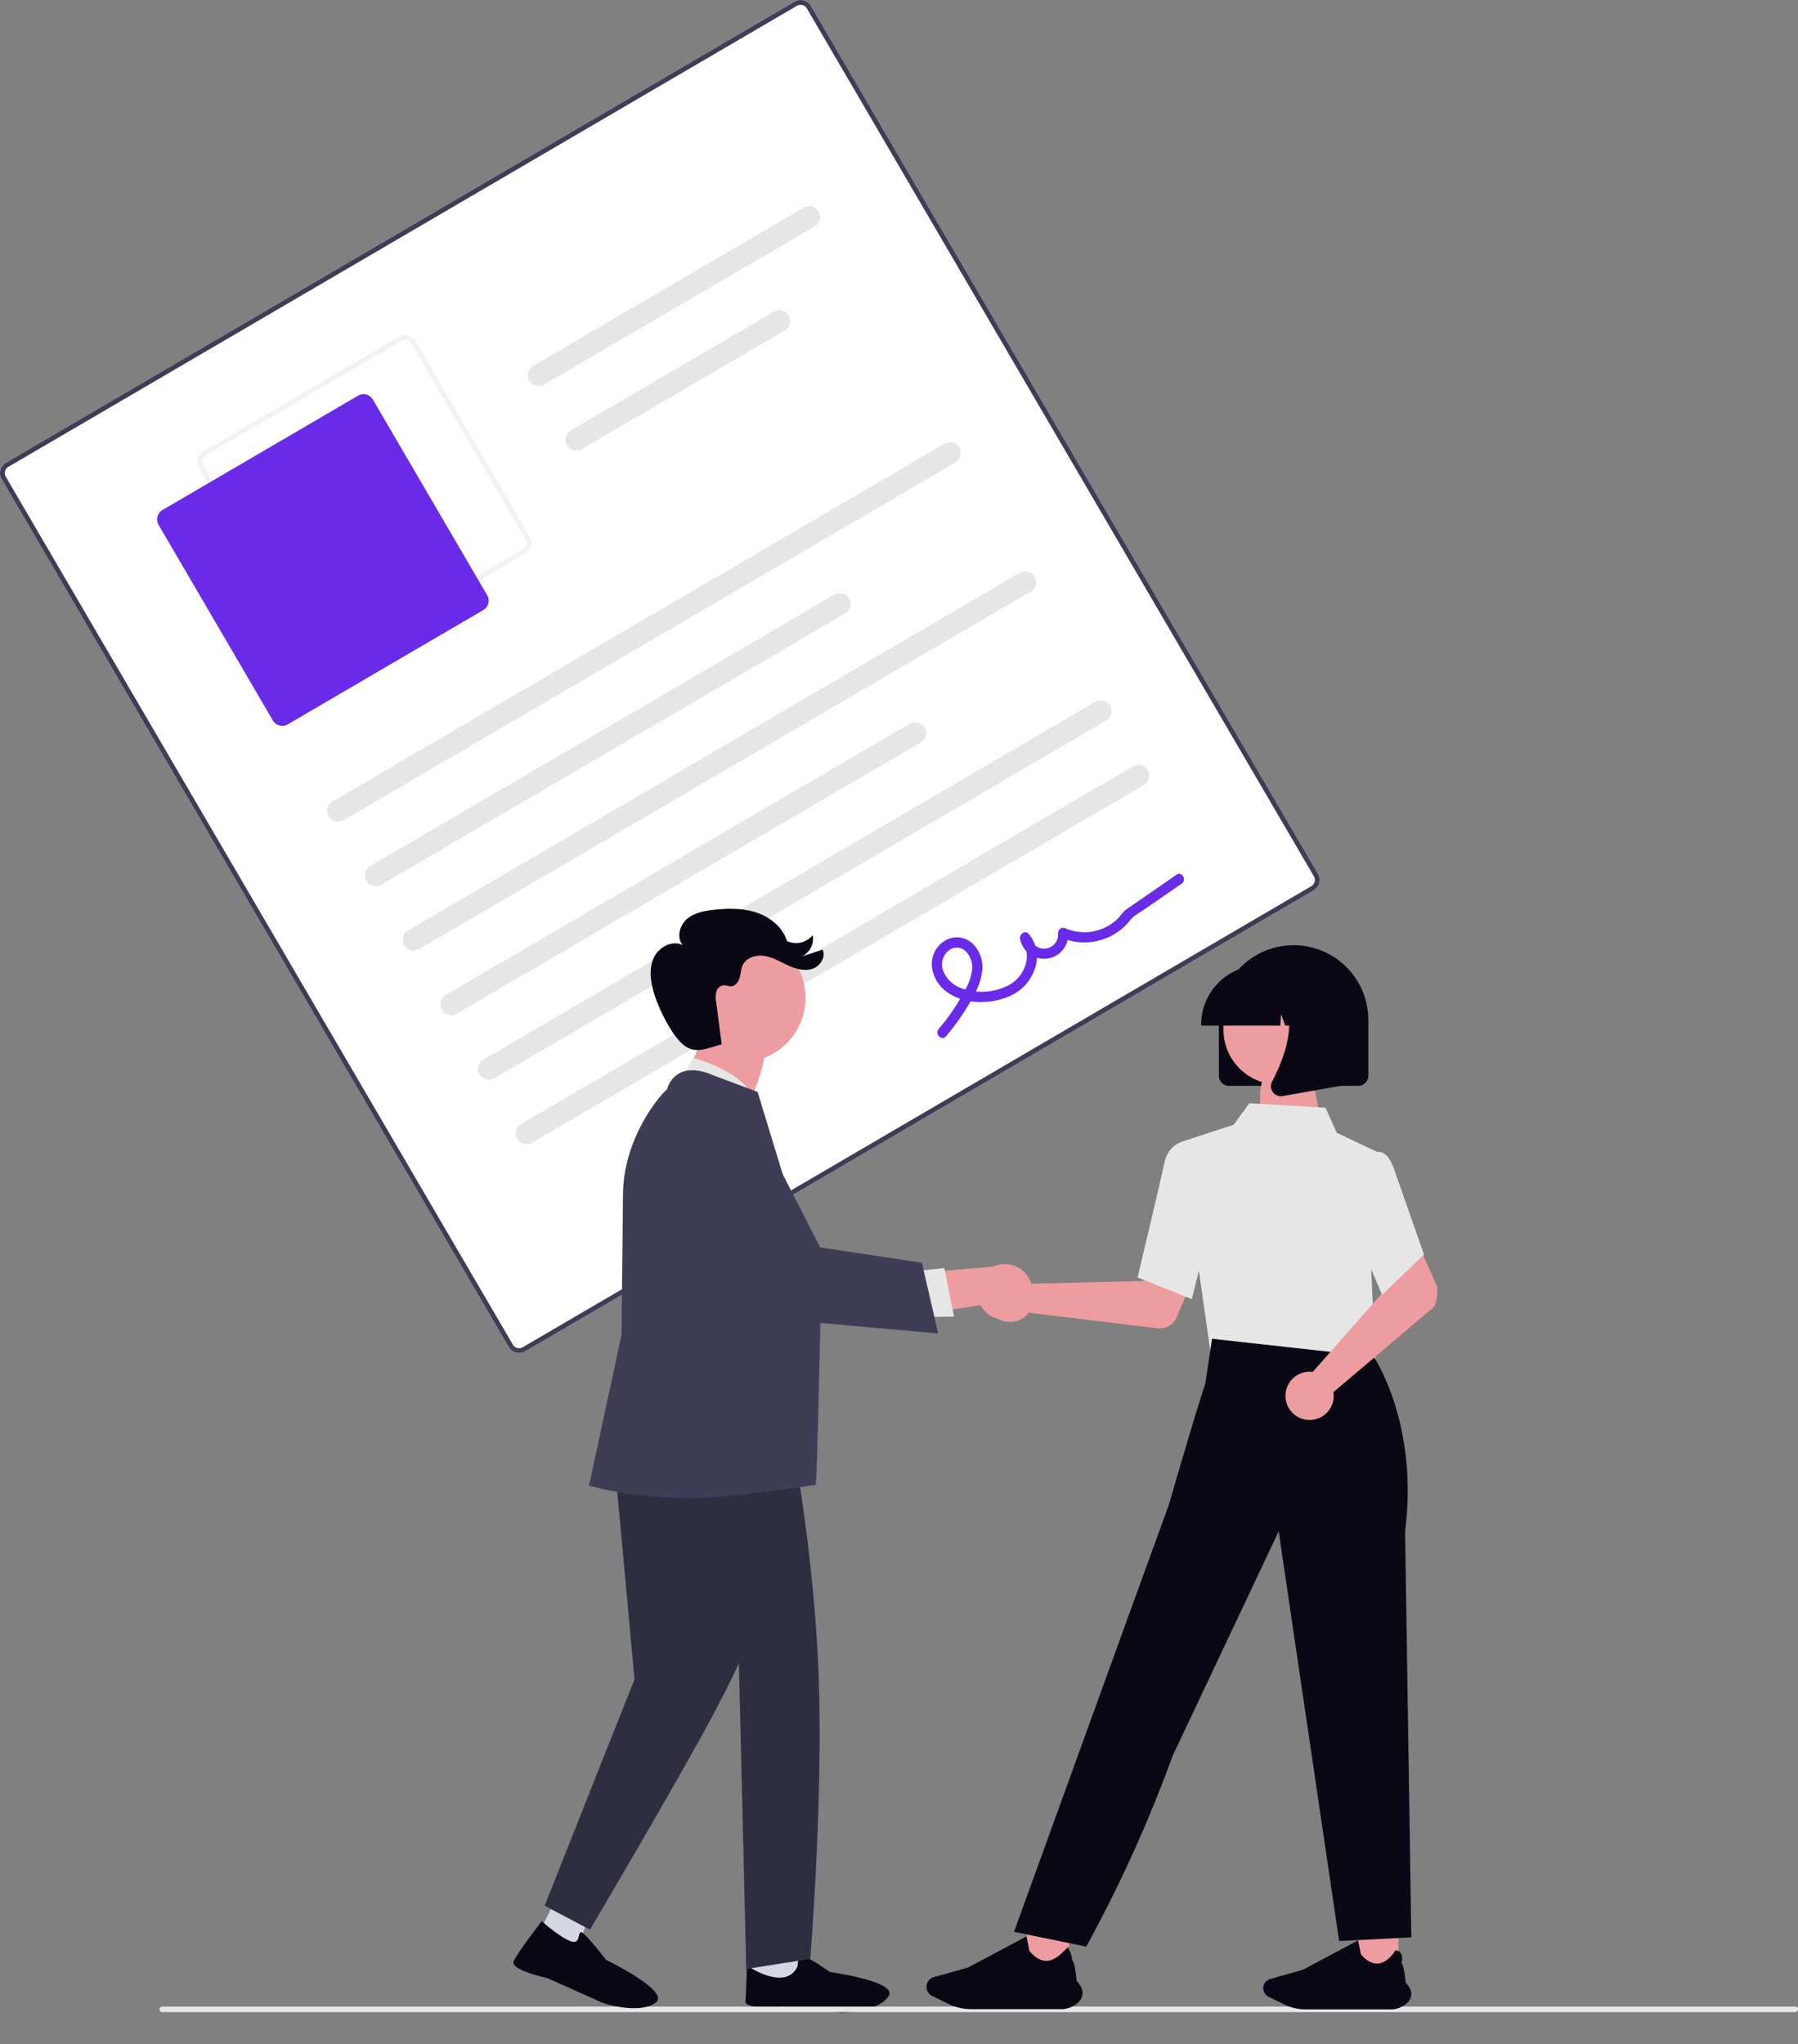 <svg xmlns="http://www.w3.org/2000/svg" width="703.863" height="800" viewBox="0 0 703.863 800" xmlns:xlink="http://www.w3.org/1999/xlink" role="img" artist="Katerina Limpitsouni" source="https://undraw.co/"><rect x="0" y="0" width="703.863" height="800" fill="#808080" stroke="none"/><g transform="translate(-584.533 -140)"><path d="M288.568,712.3l18.2,2.351,4.539-55.8-18.321,7.1Z" transform="translate(589.577 200.341)" fill="#d6d6e3"/><path d="M20.274,19.11s4.247-1.416,4.247,1.416-2.831,11.325-2.831,11.325,4.247,26.188-2.123,24.773S8.241,43.175,7.534,39.637,3.287,17.695,3.287,17.695-2.375,4.247,1.164,3.539,14.612,0,14.612,0,8.949,17.695,20.274,19.11Z" transform="translate(872.621 923.131) rotate(-73)" fill="#090814"/><path d="M687.367,479.274V457.439a29.259,29.259,0,1,1,58.518,0v21.835a3.935,3.935,0,0,1-3.93,3.93H691.3a3.935,3.935,0,0,1-3.93-3.93Z" transform="translate(374.314 81.706)" fill="#090814"/><path d="M764.537,437.751,455.853,618.166a4.722,4.722,0,0,1-6.453-1.692L250.9,276.84a4.722,4.722,0,0,1,1.692-6.453L561.273,89.972a4.722,4.722,0,0,1,6.453,1.692L766.229,431.3a4.722,4.722,0,0,1-1.692,6.452Z" transform="translate(334.28 50.671)" fill="#fff"/><path d="M2.2,4.149S17.172-2.639,22.629,6.093s-4.558,28.891-4.558,28.891L-8.71,29.575Z" transform="translate(859.922 536.037)" fill="#ed9da0"/><path d="M764.537,437.751,455.853,618.166a4.722,4.722,0,0,1-6.453-1.692L250.9,276.84a4.722,4.722,0,0,1,1.692-6.453L561.273,89.972a4.722,4.722,0,0,1,6.453,1.692L766.229,431.3a4.722,4.722,0,0,1-1.692,6.452Zm-511-165.735a2.833,2.833,0,0,0-1.015,3.872l198.5,339.635a2.833,2.833,0,0,0,3.872,1.015L763.585,436.122a2.833,2.833,0,0,0,1.015-3.872L566.1,92.616a2.833,2.833,0,0,0-3.872-1.015Z" transform="translate(334.28 50.671)" fill="#3f3d56"/><path d="M445.813,294.834l-76.56,44.747a4.722,4.722,0,0,1-6.453-1.692l-44.747-76.56a4.722,4.722,0,0,1,1.692-6.453l76.56-44.747a4.722,4.722,0,0,1,6.453,1.692l44.747,76.56A4.722,4.722,0,0,1,445.813,294.834ZM320.7,256.5a2.833,2.833,0,0,0-1.015,3.872l44.747,76.56a2.833,2.833,0,0,0,3.871,1.015l76.56-44.747a2.833,2.833,0,0,0,1.015-3.872l-44.747-76.56a2.833,2.833,0,0,0-3.871-1.015Z" transform="translate(344.428 61.676)" fill="#f2f2f2"/><path d="M430.623,315.115l-76.56,44.747a4.25,4.25,0,0,1-5.807-1.523l-44.747-76.56a4.25,4.25,0,0,1,1.523-5.807l76.56-44.747a4.25,4.25,0,0,1,5.807,1.523l44.747,76.56a4.25,4.25,0,0,1-1.523,5.807Z" transform="translate(343.102 63.614)" fill="#692be8"/><path d="M609.823,255.8,370.368,395.749a4.245,4.245,0,0,1-4.284-7.33L605.539,248.466a4.245,4.245,0,0,1,4.284,7.33Z" transform="translate(348.693 65.193)" fill="#e6e6e6"/><path d="M565.514,309.889,383.887,416.043a4.245,4.245,0,1,1-4.284-7.33L561.23,302.558a4.245,4.245,0,1,1,4.284,7.33Z" transform="translate(349.932 70.147)" fill="#e6e6e6"/><path d="M548.156,171.173,442.274,233.057a4.245,4.245,0,1,1-4.284-7.33l105.881-61.884a4.245,4.245,0,0,1,4.284,7.33Z" transform="translate(355.279 57.443)" fill="#e6e6e6"/><path d="M535.25,208.451l-79.457,46.44a4.245,4.245,0,0,1-4.284-7.33l79.457-46.44a4.245,4.245,0,1,1,4.284,7.33Z" transform="translate(356.518 60.857)" fill="#e6e6e6"/><path d="M636.861,302.056,397.406,442.009a4.245,4.245,0,0,1-4.284-7.33L632.576,294.726a4.245,4.245,0,0,1,4.284,7.33Z" transform="translate(351.17 69.43)" fill="#e6e6e6"/><path d="M592.552,356.149,410.925,462.3a4.245,4.245,0,0,1-4.284-7.33L588.268,348.819a4.245,4.245,0,0,1,4.284,7.33Z" transform="translate(352.408 74.384)" fill="#e6e6e6"/><path d="M663.9,348.317,424.444,488.27a4.245,4.245,0,0,1-4.284-7.33L659.614,340.987a4.245,4.245,0,0,1,4.284,7.33Z" transform="translate(353.646 73.667)" fill="#e6e6e6"/><path d="M677.417,371.447,437.962,511.4a4.245,4.245,0,0,1-4.284-7.33L673.133,364.117a4.245,4.245,0,0,1,4.284,7.33Z" transform="translate(354.884 75.785)" fill="#e6e6e6"/><path d="M586.32,466.16a92.461,92.461,0,0,0,8.953-12.521c2.36-3.983,4.675-8.241,5.195-12.913a12.753,12.753,0,0,0-3.819-10.9,8.975,8.975,0,0,0-10.529-1.2,10.707,10.707,0,0,0-5.374,9.562,14.146,14.146,0,0,0,6.043,10.713c7.078,5.128,18.131,4.86,25.675.958,8.5-4.4,12.887-15.9,6.212-23.767-1.388-1.637-3.7.192-3.351,1.959a9.52,9.52,0,0,0,18.862-2.331l-3,1.754a22.913,22.913,0,0,0,22.792-2.445,21.255,21.255,0,0,0,4.265-4.122c1.469-1.916,3.936-3.154,5.934-4.535l14.4-9.949c2.118-1.463.1-4.951-2.031-3.475l-13.04,9.01c-2.173,1.5-4.36,2.985-6.52,4.505-1.544,1.087-2.494,2.842-3.9,4.133a18.872,18.872,0,0,1-19.924,3.37,2.037,2.037,0,0,0-3,1.754,5.51,5.51,0,1,1-10.944,1.3l-3.351,1.959c4.306,5.078,1.439,12.867-3.522,16.274-5.548,3.811-13.747,4.472-20,2.1a11.8,11.8,0,0,1-6.948-6.375,7.033,7.033,0,0,1,1.6-8.048,5.046,5.046,0,0,1,7.016-.075A9.026,9.026,0,0,1,596.4,441c-.645,4.033-2.875,7.752-4.949,11.2a86,86,0,0,1-8.009,11.153c-1.661,1.965,1.2,4.8,2.882,2.811Z" transform="translate(368.546 79.362)" fill="#692be8"/><path d="M619.949,549.3a9.474,9.474,0,0,1,.952,1.147l44.59-1.091,5.2-9.505,15.372,5.976-7.574,17.723a7.2,7.2,0,0,1-7.479,4.316l-50.378-6.086a9.441,9.441,0,1,1-.684-12.479Z" transform="translate(366.658 91.933)" fill="#ed9da0"/><path d="M526.568,712H511.907l-6.975-56.552H526.57Z" transform="translate(605.396 200.03)" fill="#ed9da0"/><path d="M404.683,715.446l-14.242-6.085,16.691-57.832,21.02,8.981Z" transform="translate(593.358 197.338)" fill="#ed9da0"/><path d="M1.3,2.517C5.984-3.009,18.839.857,18.839.857l4.189,22.108H.1S-3.383,8.044,1.3,2.517Z" transform="translate(1078.932 557.677)" fill="#ed9da0"/><path d="M459.557,470.58,458.5,487.76l30.991,3.316,32.427,3.47-9.545-26.088Z" transform="translate(601.143 182.904)" fill="#ffb7b7"/><path d="M685.612,583.992l-12.039-83.929,20.867-6.839,6.129-8.405,29.825,1.765,4.379,9.808,15.9,7.515-2.444,45.39,1.783,37.97Z" transform="translate(373.051 86.893)" fill="#e6e6e6"/><path d="M679.441,560.207l-21.225-8.492.091-.378c.091-.381,9.125-38.132,10.324-44.2,1.25-6.32,5.815-8.068,6.009-8.139l.142-.052,8.4,2.557,3.689,28.987Z" transform="translate(371.644 88.187)" fill="#e6e6e6"/><path d="M642.166,807.139l-28.254-5.8,45.159-124.609,15.455-42.5s9.8-34.078,14.231-47.266l2.673-17.695,63.27,7s17.671,25.952,12.3,68.252l2.428,158.99-28.254,1.449L717.511,644.616l-41.536,87.9A535.491,535.491,0,0,1,642.166,807.139Z" transform="translate(367.586 94.628)" fill="#090814"/><path d="M720.412,585.359a9.476,9.476,0,0,1,1.489.082L751.418,552l-3.434-10.277,14.833-7.209,7.847,17.6s.52,6.351-1.921,8.419l-38.715,32.8a9.441,9.441,0,1,1-9.616-7.983Z" transform="translate(376.502 91.445)" fill="#ed9da0"/><path d="M746.923,558.207,734.61,529.244l4.8-20.174,5.174-6.537a2.98,2.98,0,0,1,2.395.022c1.908.768,3.533,3.122,4.83,7l11.539,32.869Z" transform="translate(378.641 88.493)" fill="#e6e6e6"/><circle cx="21.452" cy="21.452" r="21.452" transform="translate(1063.477 521.498)" fill="#ed9da0"/><path d="M681.026,458.526a23.171,23.171,0,0,1,23.145-23.145h4.367a23.171,23.171,0,0,1,23.145,23.145v.437h-9.229l-3.148-8.814-.63,8.814h-4.77l-1.588-4.447L712,458.963H681.026Z" transform="translate(373.733 82.365)" fill="#090814"/><path d="M706.793,484.187a3.872,3.872,0,0,1-.308-4.111c4.628-8.8,11.107-25.067,2.507-35.1l-.618-.721h24.969v37.487l-22.682,4a4.024,4.024,0,0,1-.7.061,3.914,3.914,0,0,1-3.172-1.621Z" transform="translate(376.023 83.178)" fill="#090814"/><path d="M211.662,698.921l14.789,7.679,17.239-47.946H231.414Z" transform="translate(582.533 200.324)" fill="#d6d6e3"/><path d="M489.459,480.643l6.119-12.092s22.8,5.712,24.869,18.924Z" transform="translate(360.186 85.403)" fill="#e6e6e6"/><path d="M241.564,517.153l6.188,67.341,2.345,25.524-35.187,88.588,17.761,9.371s36.664-62.066,49.289-86.169,8.955-19.725,8.955-19.725l2.921,121.269,25.054-3.93s4.986-60.807,3.338-109.4-10.655-95.161-10.655-95.161Z" transform="translate(582.831 187.154)" fill="#2f2e41"/><path d="M498.7,640.448c-24.448,0-39.97-4.676-40.318-4.75l-.563-.12,12.734-59.039.573-54.458c0-23.078,15.189-40.092,17.3-41.662a9.929,9.929,0,0,1,5.28-6.49c5.066-2.3,11.258.46,11.518.578l18.582,6.967.087.258c.224.66,24.7,81.011,24.7,81.011s-1.481,70.205-2,72.505C546.591,635.247,512.281,640.448,498.7,640.448Z" transform="translate(357.287 85.812)" fill="#3f3d56"/><circle cx="25.115" cy="25.115" r="25.115" transform="translate(849.655 505.374)" fill="#ed9da0"/><path d="M617.554,561.883a10.778,10.778,0,0,1-16.183-3.355l-37.82,6.054,8.193-18.139,34.658-2.968a10.836,10.836,0,0,1,11.151,18.408Z" transform="translate(366.972 92.176)" fill="#ed9da0"/><path d="M345.842,455.95l13.589-1.333,3.766,18.956-17.1.3Z" transform="translate(594.822 181.637)" fill="#e6e6e6"/><path d="M591.495,574.257l-66.554-5.926-33.605-53.445-.1-.472a18.4,18.4,0,0,1,34.348-12.32l19.727,38.48,39.813,6.018Z" transform="translate(360.309 87.559)" fill="#3f3d56"/><path d="M867.2,810.855H227.86a1.123,1.123,0,0,1,0-2.183H867.543a1,1,0,0,1,.86,1.092A1.291,1.291,0,0,1,867.2,810.855Z" transform="translate(419.993 116.554)" fill="#e6e6e6"/><path d="M425.109,625.307a5.214,5.214,0,0,0,2.155-3.655c.1-1.514-.649-3.139-2.224-4.829-.038-.486-.527-6.511-1.616-7.59.091-.322.646-2.461-.263-3.849a2.636,2.636,0,0,0-2.052-1.133l-.041,0-.02.036c-.026.047-2.676,4.708-6.663,5.117-2.285.235-4.574-.956-6.8-3.54-.08-.191-.709-3.338-1.116-5.421l-.016-.083-21.721,11.56-12.7,3.557a3.758,3.758,0,0,0-.616,6.979l6.154,3a19.057,19.057,0,0,0,8.292,1.913h33.383a9.25,9.25,0,0,0,5.86-2.054Z" transform="translate(709.744 298.955)" fill="#090814"/><path d="M495.277,626.673a5.5,5.5,0,0,0,2.273-3.855c.1-1.6-.685-3.311-2.346-5.093-.04-.513-.555-6.868-1.7-8.006a12.927,12.927,0,0,0-1.592-4.861c-.452-.69-3.738,4.605-7.942,5.037-2.411.247-4.824-1.008-7.173-3.733-.085-.2-.748-3.521-1.177-5.718l-.017-.088L452.69,612.549,439.3,616.3a3.964,3.964,0,0,0-.649,7.361l6.491,3.159a20.1,20.1,0,0,0,8.746,2.018H489.1a9.756,9.756,0,0,0,6.181-2.167Z" transform="translate(510.788 297.404)" fill="#090814"/><path d="M20.477,14.215c1.244,4.392,5.324-1.064,5.324,1.863s-3.379,13.517-3.379,13.517,4.39,27.072-2.2,25.609S8.52,41.3,7.788,37.643,3.4,14.961,3.4,14.961-2.456,1.059,1.2.327,20.373.32,20.373.32,19.233,9.823,20.477,14.215Z" transform="matrix(0.574, -0.819, 0.819, 0.574, 784.647, 908.304)" fill="#090814"/><path d="M350.716,335.246c-6.023,1.627-10.576,4.1-15.276,0s-9.728-14.554-11.422-20.558c-1.241-4.4-1.829-9.279.129-13.407s7.228-6.914,11.293-4.828c-2.508-2.922-1.255-7.755,1.674-10.255s6.951-3.216,10.782-3.608c5.56-.569,11.3-.632,16.592,1.169s10.1,5.739,11.753,11.076a8.43,8.43,0,0,0,10.055-2.27,7.638,7.638,0,0,1-4.208,8.281l8.106-2.628c1.394,2.951-1.049,6.6-4.172,7.548s-6.5-.088-9.46-1.453-5.837-3.091-9.056-3.623-7,.5-8.491,3.406c-.78,1.521-.821,3.3-1.274,4.95s-1.6,3.357-3.3,3.492c-1.077.085-2.131-.488-3.2-.371a3.453,3.453,0,0,0-2.7,2.642,10.137,10.137,0,0,0-.01,3.988l2.059,15.738" transform="translate(516.373 213.414)" fill="#090814"/></g></svg>